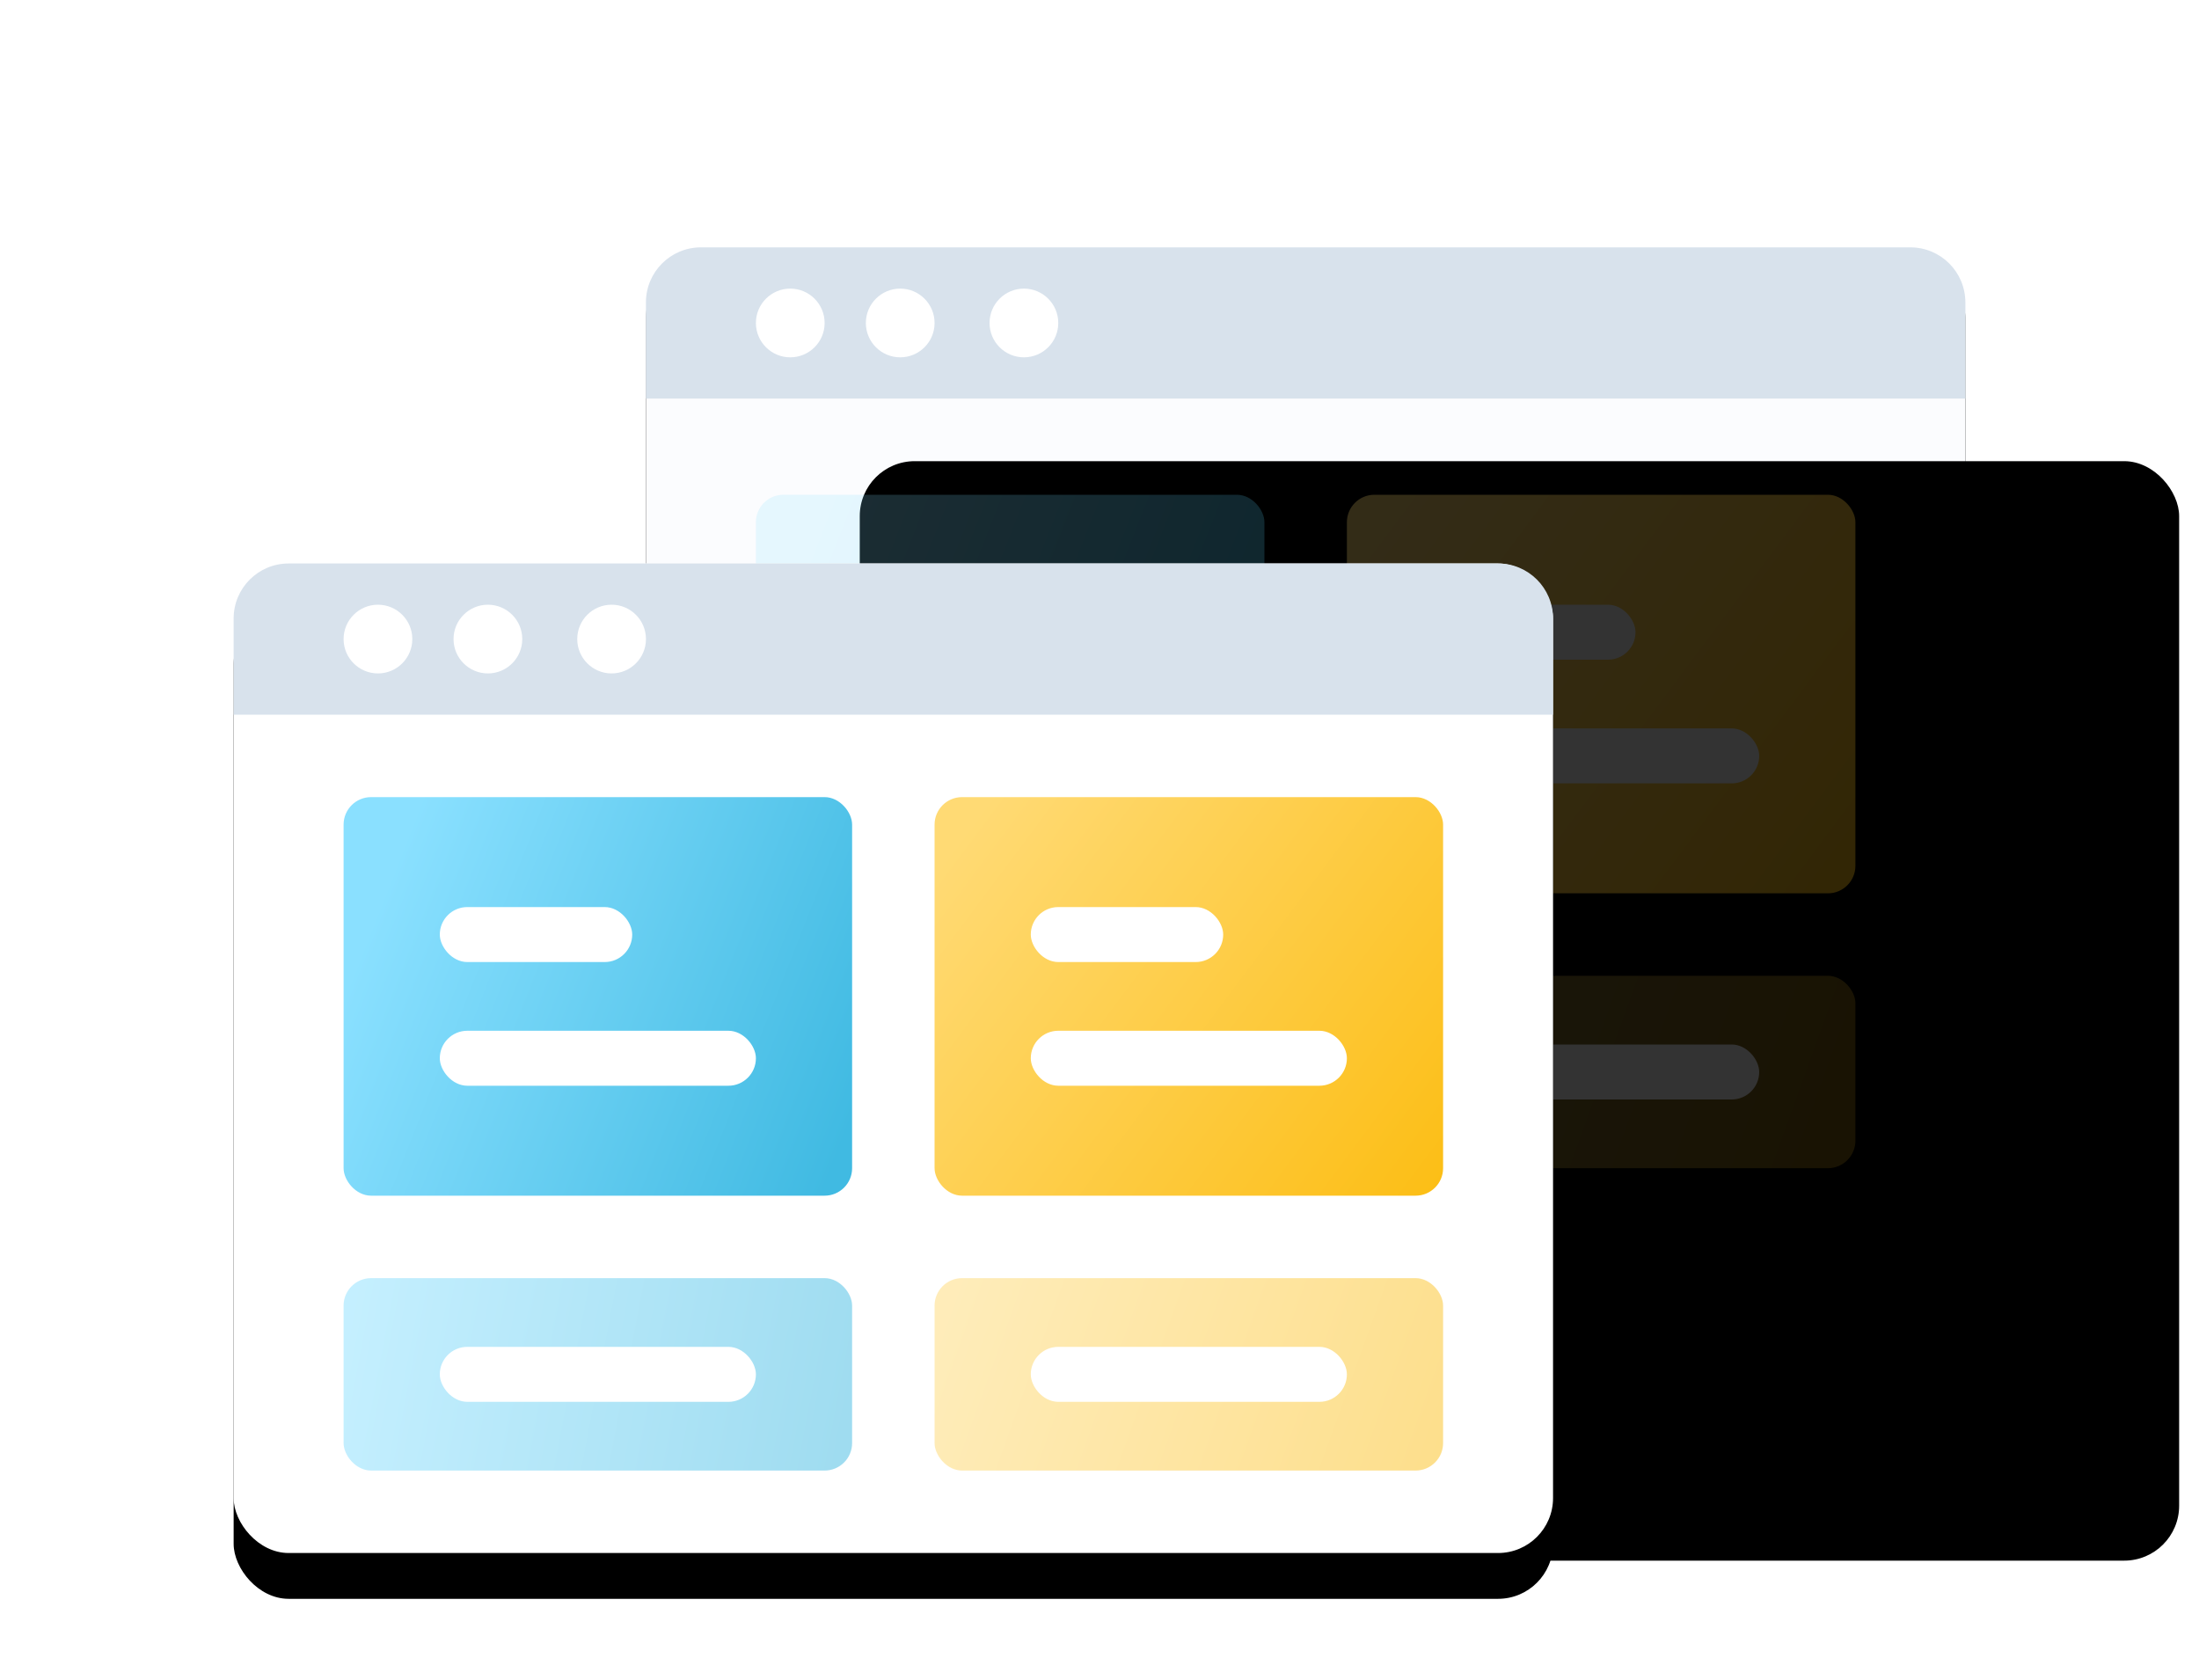 <?xml version="1.0" encoding="UTF-8"?>
<svg width="144px" height="110px" viewBox="0 0 144 110" version="1.1" xmlns="http://www.w3.org/2000/svg" xmlns:xlink="http://www.w3.org/1999/xlink">
    <!-- Generator: Sketch 58 (84663) - https://sketch.com -->
    <title>characteristic/cooperation-img4</title>
    <desc>Created with Sketch.</desc>
    <defs>
        <rect id="path-1" x="27" y="0" width="86.4" height="72" rx="3.6"></rect>
        <filter x="-4.1%" y="-3.5%" width="108.1%" height="109.7%" filterUnits="objectBoundingBox" id="filter-2">
            <feOffset dx="0" dy="1" in="SourceAlpha" result="shadowOffsetOuter1"></feOffset>
            <feGaussianBlur stdDeviation="1" in="shadowOffsetOuter1" result="shadowBlurOuter1"></feGaussianBlur>
            <feColorMatrix values="0 0 0 0 0.078   0 0 0 0 0.357   0 0 0 0 0.906  0 0 0 0.2 0" type="matrix" in="shadowBlurOuter1"></feColorMatrix>
        </filter>
        <filter x="-24.3%" y="-27.8%" width="148.6%" height="158.3%" filterUnits="objectBoundingBox" id="filter-3">
            <feGaussianBlur stdDeviation="12" in="SourceAlpha" result="shadowBlurInner1"></feGaussianBlur>
            <feOffset dx="14" dy="14" in="shadowBlurInner1" result="shadowOffsetInner1"></feOffset>
            <feComposite in="shadowOffsetInner1" in2="SourceAlpha" operator="arithmetic" k2="-1" k3="1" result="shadowInnerInner1"></feComposite>
            <feColorMatrix values="0 0 0 0 1   0 0 0 0 1   0 0 0 0 1  0 0 0 0.5 0" type="matrix" in="shadowInnerInner1"></feColorMatrix>
        </filter>
        <linearGradient x1="0%" y1="50%" x2="100%" y2="80.716%" id="linearGradient-4">
            <stop stop-color="#8AE0FF" offset="0%"></stop>
            <stop stop-color="#40BAE2" offset="100%"></stop>
        </linearGradient>
        <linearGradient x1="50%" y1="245.452%" x2="50%" y2="40.66%" id="linearGradient-5">
            <stop stop-color="#1438A9" offset="0%"></stop>
            <stop stop-color="#1569FF" offset="100%"></stop>
        </linearGradient>
        <linearGradient x1="0%" y1="19.284%" x2="112.753%" y2="84.947%" id="linearGradient-6">
            <stop stop-color="#FFDA74" offset="0%"></stop>
            <stop stop-color="#FCBD12" offset="100%"></stop>
        </linearGradient>
        <linearGradient x1="0%" y1="42.841%" x2="112.753%" y2="58.145%" id="linearGradient-7">
            <stop stop-color="#FFDA74" offset="0%"></stop>
            <stop stop-color="#FCBD12" offset="100%"></stop>
        </linearGradient>
        <rect id="path-8" x="0" y="20.7" width="86.4" height="64.8" rx="3.6"></rect>
        <filter x="-8.7%" y="-6.9%" width="117.4%" height="123.1%" filterUnits="objectBoundingBox" id="filter-9">
            <feOffset dx="0" dy="3" in="SourceAlpha" result="shadowOffsetOuter1"></feOffset>
            <feGaussianBlur stdDeviation="2" in="shadowOffsetOuter1" result="shadowBlurOuter1"></feGaussianBlur>
            <feColorMatrix values="0 0 0 0 0.889   0 0 0 0 0.926   0 0 0 0 1  0 0 0 1 0" type="matrix" in="shadowBlurOuter1"></feColorMatrix>
        </filter>
        <linearGradient x1="0%" y1="50%" x2="100%" y2="57.159%" id="linearGradient-10">
            <stop stop-color="#8AE0FF" offset="0%"></stop>
            <stop stop-color="#40BAE2" offset="100%"></stop>
        </linearGradient>
    </defs>
    <g id="融合中台" stroke="none" stroke-width="1" fill="none" fill-rule="evenodd">
        <g id="能效中台" transform="translate(-1101, -1712)">
            <g id="characteristic/cooperation-img4" transform="translate(1101, 1712)">
                <rect id="矩形备份-184" fill="#FFFFFF" opacity="0.01" x="0" y="0" width="144" height="109.8"></rect>
                <g id="编组-23备份-2" transform="translate(15.3, 16.2)">
                    <g id="矩形备份-55">
                        <use fill="black" fill-opacity="1" filter="url(#filter-2)" xlink:href="#path-1"></use>
                        <use fill="#FBFCFE" fill-rule="evenodd" xlink:href="#path-1"></use>
                        <use fill="black" fill-opacity="1" filter="url(#filter-3)" xlink:href="#path-1"></use>
                    </g>
                    <g id="编组-22" opacity="0.2" transform="translate(34.2, 16.2)">
                        <rect id="矩形备份-61" fill="url(#linearGradient-4)" x="2.27373675e-13" y="0" width="33.3" height="26.1" rx="1.8"></rect>
                        <rect id="矩形备份-64" fill="url(#linearGradient-5)" opacity="0.5" x="0" y="31.5" width="33.3" height="12.6" rx="3.6"></rect>
                        <rect id="矩形备份-66" fill="#FFFFFF" x="6.3" y="7.2" width="12.6" height="3.6" rx="1.8"></rect>
                        <rect id="矩形备份-67" fill="#FFFFFF" x="6.3" y="15.3" width="20.7" height="3.6" rx="1.8"></rect>
                        <rect id="矩形备份-68" fill="#FFFFFF" x="6.3" y="36" width="20.7" height="3.6" rx="1.8"></rect>
                        <rect id="矩形备份-69" fill="url(#linearGradient-6)" x="38.7" y="0" width="33.3" height="26.1" rx="1.8"></rect>
                        <rect id="矩形备份-70" fill="url(#linearGradient-7)" opacity="0.5" x="38.7" y="31.5" width="33.3" height="12.6" rx="1.8"></rect>
                        <rect id="矩形备份-71" fill="#FFFFFF" x="45" y="7.2" width="12.6" height="3.6" rx="1.8"></rect>
                        <rect id="矩形备份-72" fill="#FFFFFF" x="45" y="15.3" width="20.7" height="3.6" rx="1.8"></rect>
                        <rect id="矩形备份-73" fill="#FFFFFF" x="45" y="36" width="20.7" height="3.6" rx="1.8"></rect>
                    </g>
                    <path d="M30.6,0 L109.8,0 C111.788,-8.09320235e-16 113.4,1.612 113.4,3.6 L113.4,9.9 L113.4,9.9 L27,9.9 L27,3.6 C27,1.612 28.612,8.09320235e-16 30.6,0 Z" id="矩形备份-55" fill="#D8E2EC"></path>
                    <g id="矩形备份-54">
                        <use fill="black" fill-opacity="1" filter="url(#filter-9)" xlink:href="#path-8"></use>
                        <use fill="#FFFFFF" fill-rule="evenodd" xlink:href="#path-8"></use>
                    </g>
                    <path d="M3.6,20.7 L82.8,20.7 C84.788,20.7 86.4,22.312 86.4,24.3 L86.4,30.6 L86.4,30.6 L0,30.6 L0,24.3 C-6.8757656e-16,22.312 1.612,20.7 3.6,20.7 Z" id="矩形备份-60" fill="#D8E2EC"></path>
                    <rect id="矩形备份-54" fill="url(#linearGradient-4)" x="7.2" y="36" width="33.3" height="26.1" rx="1.8"></rect>
                    <rect id="矩形备份-60" fill="url(#linearGradient-10)" opacity="0.5" x="7.2" y="67.5" width="33.3" height="12.6" rx="1.8"></rect>
                    <rect id="矩形备份-37" fill="#FFFFFF" x="13.5" y="43.2" width="12.6" height="3.6" rx="1.8"></rect>
                    <rect id="矩形备份-57" fill="#FFFFFF" x="13.5" y="51.3" width="20.7" height="3.6" rx="1.8"></rect>
                    <rect id="矩形备份-62" fill="#FFFFFF" x="13.5" y="72" width="20.7" height="3.6" rx="1.8"></rect>
                    <rect id="矩形备份-56" fill="url(#linearGradient-6)" x="45.9" y="36" width="33.3" height="26.1" rx="1.8"></rect>
                    <rect id="矩形备份-63" fill="url(#linearGradient-7)" opacity="0.5" x="45.9" y="67.5" width="33.3" height="12.6" rx="1.8"></rect>
                    <rect id="矩形备份-58" fill="#FFFFFF" x="52.2" y="43.2" width="12.6" height="3.6" rx="1.8"></rect>
                    <rect id="矩形备份-59" fill="#FFFFFF" x="52.2" y="51.3" width="20.7" height="3.6" rx="1.8"></rect>
                    <rect id="矩形备份-65" fill="#FFFFFF" x="52.2" y="72" width="20.7" height="3.6" rx="1.8"></rect>
                    <circle id="椭圆形" fill="#FFFFFF" cx="9.45" cy="25.65" r="2.25"></circle>
                    <circle id="椭圆形备份-18" fill="#FFFFFF" cx="36.45" cy="4.95" r="2.25"></circle>
                    <circle id="椭圆形备份-13" fill="#FFFFFF" cx="16.65" cy="25.65" r="2.25"></circle>
                    <circle id="椭圆形备份-19" fill="#FFFFFF" cx="43.65" cy="4.95" r="2.25"></circle>
                    <circle id="椭圆形备份-15" fill="#FFFFFF" cx="24.75" cy="25.65" r="2.25"></circle>
                    <circle id="椭圆形备份-20" fill="#FFFFFF" cx="51.75" cy="4.95" r="2.25"></circle>
                </g>
            </g>
        </g>
    </g>
</svg>